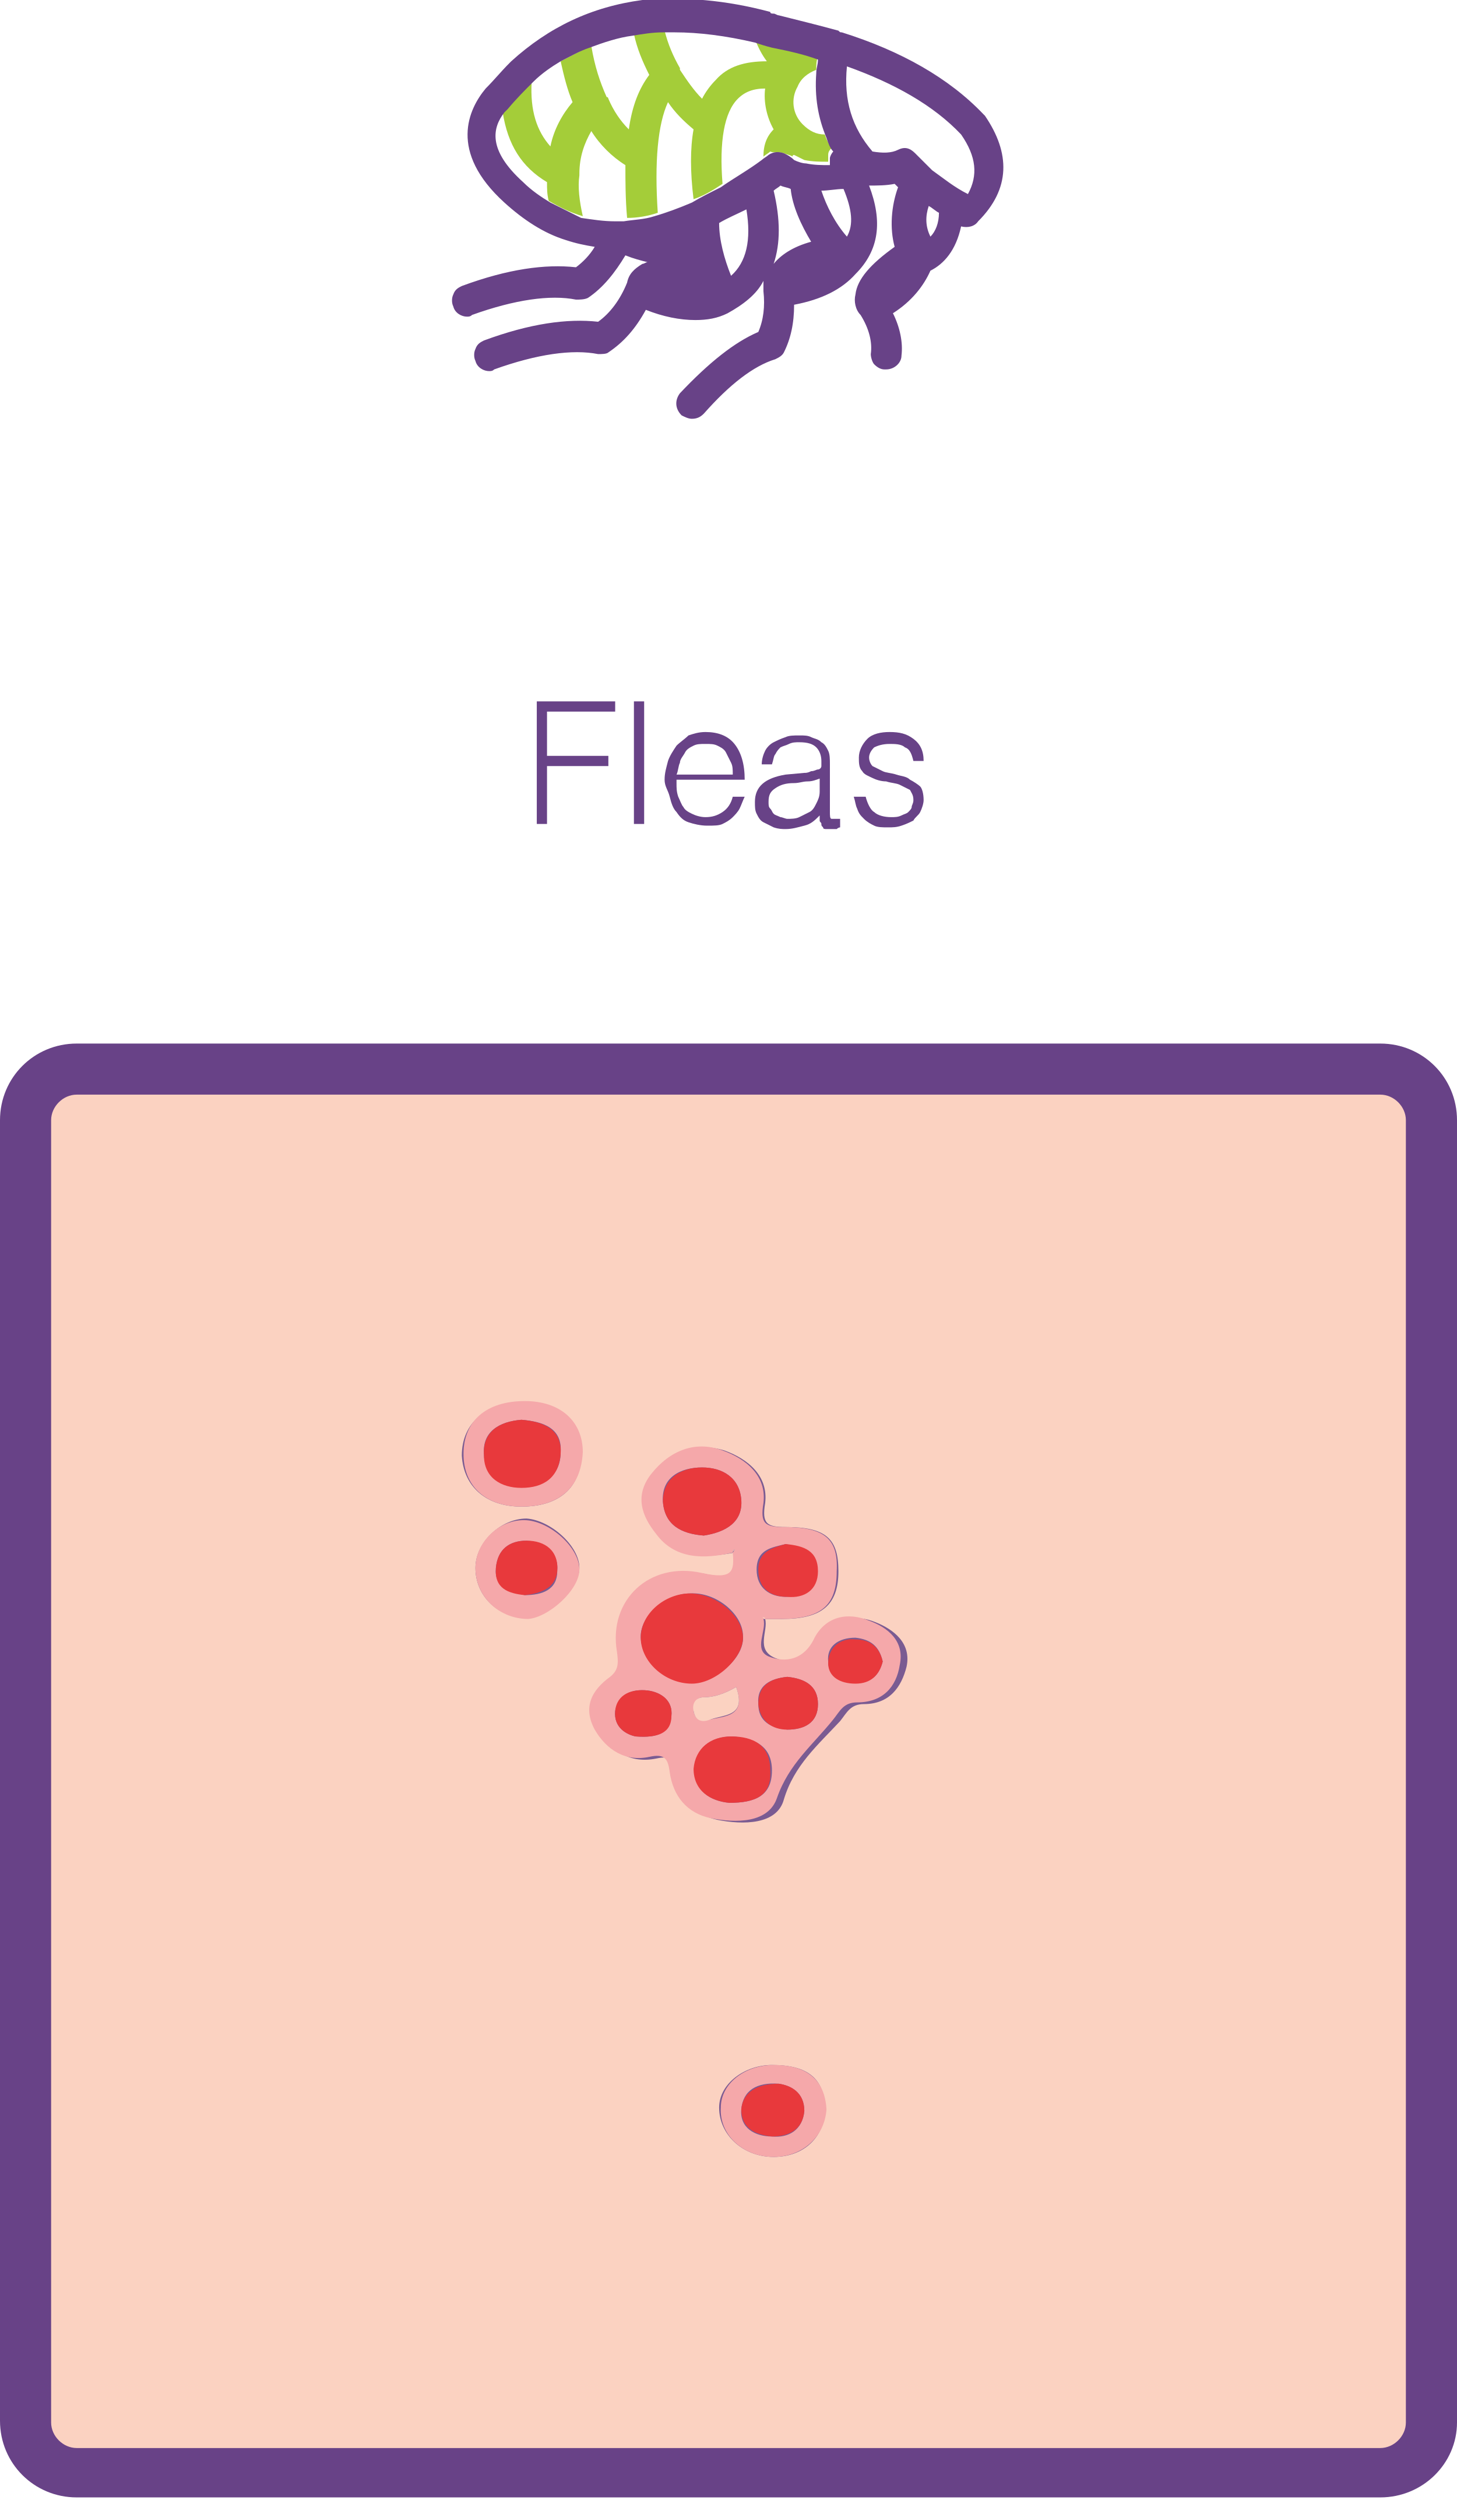 <svg width="285" height="489" viewBox="0 0 285 489" fill="none" xmlns="http://www.w3.org/2000/svg">
<g clip-path="url(#clip0_197_7427)">
<path d="M150.334 2.664C150.667 2.664 151.001 2.664 151.001 2.997C151.001 2.664 150.667 2.664 150.334 2.664Z" fill="#A4CD39"/>
<path d="M113.999 42.285C113.332 39.288 112.999 36.624 113.332 34.294C113.332 34.294 113.332 34.294 113.332 33.961C113.332 30.631 114.332 27.968 115.665 25.637C117.332 28.301 119.665 30.631 122.332 32.296C122.332 35.293 122.332 38.955 122.665 42.618C124.665 42.618 126.665 42.285 128.665 41.619C127.999 31.63 128.665 24.305 130.665 19.977C131.999 21.975 133.665 23.639 135.665 25.304C134.999 28.967 134.999 33.628 135.665 38.955C137.665 38.289 139.332 37.29 141.332 35.959C140.665 27.635 141.665 21.975 144.332 19.311C145.665 17.979 147.332 17.313 149.665 17.313C149.332 19.977 149.999 22.974 151.332 25.304C149.999 26.636 149.332 28.301 149.332 30.631C149.665 30.298 150.332 29.965 150.665 29.633C151.332 29.965 152.332 29.633 153.332 29.965C153.999 30.298 154.665 30.298 154.999 30.631C154.999 30.631 154.999 30.298 155.332 30.298C155.999 30.631 156.665 30.964 157.332 31.297C158.999 31.63 160.332 31.63 161.999 31.63C161.999 31.297 161.999 30.964 161.999 30.298C161.999 29.633 162.332 29.3 162.665 28.967C161.999 27.968 161.665 27.302 161.332 26.303C159.665 26.303 158.332 25.637 156.999 24.305C154.999 22.308 154.665 19.311 155.999 16.98C156.665 15.316 157.999 14.317 159.665 13.651C159.665 12.652 159.665 11.986 159.999 10.987C156.999 10.321 153.999 9.323 150.999 8.657C149.999 8.324 148.999 7.991 147.665 7.658C148.332 9.323 148.999 10.654 149.999 11.986C145.665 11.986 142.332 12.985 139.999 15.649C138.999 16.648 137.999 17.979 137.332 19.311C135.665 17.646 134.332 15.649 132.999 13.651V13.318C131.665 10.987 130.665 8.657 129.999 5.993C127.999 5.993 125.999 6.326 123.999 6.659C124.665 9.656 125.665 11.986 126.999 14.65C124.999 17.313 123.665 20.643 122.999 25.304C121.332 23.639 119.999 21.642 118.999 19.311C118.999 19.311 118.999 18.978 118.665 18.978C117.332 15.982 116.332 12.985 115.665 8.99C113.332 9.988 111.665 10.987 109.665 11.986C110.332 14.983 110.999 17.646 111.999 19.977C109.999 22.308 108.332 25.304 107.665 28.634C104.999 25.637 103.665 21.642 103.999 15.982C102.332 17.646 100.332 19.311 98.999 21.309C98.665 21.642 98.665 21.642 98.332 21.975C99.332 28.301 101.999 32.629 106.999 35.626C106.999 36.957 106.999 37.956 107.332 39.288C109.665 40.62 111.665 41.619 113.999 42.285Z" fill="#A4CD39"/>
<path d="M99.665 12.319L99.332 12.652C99.332 12.652 99.665 12.319 99.665 12.319Z" fill="#A4CD39"/>
<path d="M192.666 22.641L192.333 22.308C185.666 15.316 176.333 9.988 164.666 6.326C164.333 6.326 164.333 6.326 163.999 5.993C160.333 4.994 156.333 3.995 152.333 2.997C151.999 2.997 151.666 2.664 151.333 2.664C150.999 2.664 150.666 2.664 150.666 2.331C141.999 -1.12355e-05 133.666 -0.666 126.333 -1.12355e-05C125.999 -1.12355e-05 125.999 -1.12355e-05 125.666 -1.12355e-05C115.666 1.332 107.333 5.327 99.999 11.986L99.666 12.319C97.999 13.984 96.666 15.649 94.999 17.313C91.666 21.309 87.666 29.633 98.666 39.621C102.333 42.95 106.333 45.614 110.666 46.946C112.666 47.612 114.333 47.945 116.333 48.278C115.333 49.943 113.999 51.274 112.666 52.273C106.666 51.607 99.333 52.606 90.333 55.936C89.666 56.269 88.999 56.602 88.666 57.6C88.333 58.266 88.333 59.265 88.666 59.931C88.999 61.263 90.333 61.929 91.333 61.929C91.666 61.929 91.999 61.929 92.333 61.596C100.666 58.599 107.666 57.6 112.666 58.599C113.333 58.599 114.333 58.599 114.999 58.266C117.999 56.269 120.333 53.272 122.333 49.943C123.999 50.608 125.333 50.941 126.666 51.274C126.333 51.274 125.999 51.607 125.666 51.607C123.999 52.606 122.999 53.605 122.666 55.27C121.333 58.599 119.333 61.263 116.999 62.928C110.999 62.262 103.666 63.261 94.666 66.59C93.999 66.923 93.333 67.256 92.999 68.255C92.666 68.921 92.666 69.919 92.999 70.585C93.333 71.917 94.666 72.583 95.666 72.583C95.999 72.583 96.333 72.583 96.666 72.25C104.999 69.254 111.999 68.255 116.999 69.254C117.666 69.254 118.666 69.254 118.999 68.921C121.999 66.923 124.333 64.259 126.333 60.597C129.666 61.929 132.999 62.595 135.999 62.595C138.333 62.595 140.333 62.262 142.333 61.263C145.333 59.598 147.999 57.6 149.333 54.937C149.333 55.603 149.333 56.269 149.333 56.934C149.666 59.931 149.333 62.595 148.333 64.925C143.666 66.923 138.666 70.918 132.999 76.911C131.999 78.243 131.999 79.908 133.333 81.24C133.999 81.573 134.666 81.906 135.333 81.906C136.333 81.906 136.999 81.573 137.666 80.907C142.666 75.247 147.333 71.584 151.666 70.252C152.333 69.919 152.999 69.587 153.333 68.921C154.666 66.257 155.333 63.261 155.333 59.598C160.666 58.599 164.666 56.602 167.333 53.605C171.999 48.944 172.666 43.283 169.999 36.291C171.666 36.291 173.333 36.291 174.999 35.959C175.333 36.291 175.666 36.624 175.666 36.624C174.333 40.287 173.999 44.615 174.999 48.278C170.333 51.607 167.666 54.604 167.333 57.6C166.999 58.932 167.333 60.597 168.333 61.596C169.999 64.259 170.666 66.923 170.333 69.254C170.333 69.919 170.666 70.918 170.999 71.251C171.666 71.917 172.333 72.25 172.999 72.25H173.333C174.999 72.25 176.333 70.918 176.333 69.587C176.666 66.923 175.999 63.926 174.666 61.263C178.333 58.932 180.666 55.936 181.999 52.939C184.666 51.607 186.999 48.944 187.999 44.282C189.333 44.615 190.666 44.282 191.333 43.283C197.666 36.957 197.666 29.965 192.666 22.641ZM182.333 33.295L181.999 32.962C180.999 31.963 179.999 30.964 178.999 29.965C177.999 28.967 176.999 28.634 175.666 29.3C174.333 29.965 172.666 29.965 170.666 29.633C166.666 24.971 164.999 19.644 165.666 12.985C174.999 16.314 182.666 20.643 187.999 26.303C190.999 30.631 191.333 34.294 189.333 37.956C186.666 36.624 184.666 34.96 182.333 33.295ZM181.666 40.287C182.333 40.62 182.999 41.286 183.666 41.619C183.666 43.616 182.999 45.281 181.999 46.28C180.999 44.282 180.999 42.285 181.666 40.287ZM142.999 53.938C141.666 50.608 140.666 46.946 140.666 43.616C142.333 42.618 143.999 41.952 145.999 40.953C146.999 46.946 145.999 51.274 142.999 53.938ZM107.666 39.621C105.999 38.622 103.999 37.29 102.333 35.626C95.333 29.3 96.333 24.971 98.666 21.975C98.999 21.642 98.999 21.642 99.333 21.309C100.999 19.311 102.666 17.646 104.333 15.982C105.999 14.317 107.999 12.985 109.666 11.986C111.666 10.987 113.333 9.988 115.333 9.323C117.999 8.324 120.999 7.325 123.666 6.992C125.666 6.659 127.666 6.326 129.666 6.326C130.333 6.326 130.999 6.326 131.999 6.326C136.666 6.326 141.999 6.992 147.666 8.324C148.666 8.657 149.666 8.99 150.999 9.323C154.333 9.988 157.333 10.654 159.999 11.653C159.999 12.652 159.666 13.318 159.666 14.317C159.333 18.978 159.999 22.974 161.666 26.969C161.999 27.968 162.333 28.967 162.999 29.633C162.666 29.965 162.333 30.631 162.333 30.964C162.333 31.297 162.333 31.63 162.333 32.296C160.666 32.296 159.333 32.296 157.666 31.963C156.999 31.963 155.999 31.63 155.333 31.297C154.666 30.631 153.999 30.298 153.333 29.965C152.333 29.633 151.333 29.633 150.333 30.298C149.999 30.631 149.333 30.964 148.999 31.297C146.333 33.295 143.333 34.96 140.999 36.624C138.999 37.623 136.999 38.622 135.333 39.621C132.999 40.62 130.333 41.619 127.999 42.285C125.999 42.95 123.999 42.95 121.999 43.283C121.666 43.283 121.333 43.283 121.333 43.283H120.999C120.999 43.283 120.999 43.283 120.666 43.283H120.333C117.999 43.283 115.999 42.95 113.666 42.618C111.666 41.619 109.666 40.62 107.666 39.621ZM165.666 46.28C163.333 43.616 161.666 40.287 160.666 37.29C161.999 37.29 163.666 36.957 164.999 36.957C166.666 40.953 166.999 43.949 165.666 46.28ZM151.333 37.29C151.666 36.957 152.333 36.624 152.666 36.291C153.333 36.624 153.999 36.624 154.666 36.957C154.999 40.287 156.666 43.949 158.666 47.279C154.999 48.278 152.666 49.943 151.333 51.607C152.666 47.612 152.666 42.95 151.333 37.29Z" fill="#684287"/>
<path d="M105 161.148V137.175H120.333V139.173H107V147.83H119V149.827H107V161.148H105Z" fill="#684287"/>
<path d="M124 161.148V137.175H126V161.148H124Z" fill="#684287"/>
<path d="M132.333 153.157C132.333 154.156 132.333 154.822 132.667 155.821C133 156.486 133.333 157.485 133.667 157.818C134 158.484 134.667 158.817 135.333 159.15C136 159.483 137 159.816 138 159.816C139.333 159.816 140.333 159.483 141.333 158.817C142.333 158.151 143 157.152 143.333 155.821H145.667C145.333 156.486 145 157.485 144.667 158.151C144.333 158.817 143.667 159.483 143.333 159.816C142.667 160.482 142 160.815 141.333 161.148C140.667 161.481 139.667 161.481 138.333 161.481C137 161.481 135.667 161.148 134.667 160.815C133.667 160.482 133 159.816 132.333 158.817C131.667 158.151 131.333 157.152 131 155.821C130.667 154.489 130 153.823 130 152.491C130 151.159 130.333 150.16 130.667 148.829C131 147.83 131.667 146.831 132.333 145.832C133 145.166 134 144.5 134.667 143.834C135.667 143.501 136.667 143.168 138 143.168C140.333 143.168 142.333 143.834 143.667 145.499C145 147.164 145.667 149.495 145.667 152.491H132.333V153.157ZM143.333 151.492C143.333 150.493 143.333 149.827 143 149.162C142.667 148.496 142.333 147.83 142 147.164C141.667 146.498 141 146.165 140.333 145.832C139.667 145.499 139 145.499 138 145.499C137 145.499 136.333 145.499 135.667 145.832C135 146.165 134.333 146.498 134 147.164C133.667 147.83 133 148.496 133 149.162C132.667 149.827 132.667 150.826 132.333 151.492H143.333Z" fill="#684287"/>
<path d="M157.335 151.159C157.668 151.159 158.001 151.159 158.668 150.826C159.335 150.826 159.668 150.493 160.001 150.493C160.335 150.493 160.668 150.16 160.668 149.827C160.668 149.494 160.668 149.162 160.668 148.829C160.668 147.83 160.335 146.831 159.668 146.165C159.001 145.499 158.001 145.166 156.335 145.166C155.668 145.166 155.001 145.166 154.335 145.499C153.668 145.832 153.335 145.832 152.668 146.165C152.335 146.498 152.001 146.831 151.668 147.497C151.335 147.83 151.335 148.496 151.001 149.495H149.001C149.001 148.496 149.335 147.497 149.668 146.831C150.001 146.165 150.668 145.499 151.335 145.166C152.001 144.833 152.668 144.5 153.668 144.167C154.335 143.834 155.335 143.834 156.335 143.834C157.335 143.834 158.001 143.834 158.668 144.167C159.335 144.5 160.001 144.5 160.668 145.166C161.335 145.499 161.668 146.165 162.001 146.831C162.335 147.497 162.335 148.496 162.335 149.495V158.817C162.335 159.483 162.335 160.149 162.668 160.149C163.001 160.149 163.668 160.149 164.335 160.149V161.814C164.335 161.814 164.001 161.814 163.668 162.147C163.335 162.147 163.001 162.147 162.668 162.147C162.335 162.147 162.001 162.147 161.668 162.147C161.335 162.147 161.001 162.147 161.001 161.814C160.668 161.481 160.668 161.481 160.668 161.148C160.668 160.815 160.335 160.815 160.335 160.482C160.335 160.149 160.335 159.816 160.335 159.483C159.335 160.482 158.668 161.148 157.335 161.481C156.001 161.814 155.001 162.147 153.668 162.147C153.001 162.147 152.335 162.147 151.335 161.814C150.668 161.481 150.001 161.148 149.335 160.815C148.668 160.482 148.335 159.816 148.001 159.15C147.668 158.484 147.668 157.818 147.668 156.819C147.668 153.823 149.668 152.158 153.668 151.492L157.335 151.159ZM160.668 152.158C159.668 152.491 159.001 152.824 158.001 152.824C157.001 152.824 156.335 153.157 155.335 153.157C153.668 153.157 152.668 153.49 151.668 154.156C150.668 154.822 150.335 155.488 150.335 156.819C150.335 157.485 150.335 157.818 150.668 158.151C151.001 158.484 151.001 158.817 151.335 159.15C151.668 159.483 152.001 159.483 152.668 159.816C153.001 159.816 153.668 160.149 154.001 160.149C154.668 160.149 155.668 160.149 156.335 159.816C157.001 159.483 157.668 159.15 158.335 158.817C159.001 158.484 159.335 157.818 159.668 157.152C160.001 156.486 160.335 155.821 160.335 154.822V152.158H160.668Z" fill="#684287"/>
<path d="M169.333 155.821C169.667 157.152 170.333 158.484 171 158.817C171.667 159.483 173 159.816 174.333 159.816C175 159.816 175.667 159.816 176.333 159.483C177 159.15 177.333 159.15 177.667 158.817C178 158.484 178.333 158.151 178.333 157.818C178.333 157.485 178.667 157.152 178.667 156.486C178.667 155.488 178.333 155.155 178 154.489C177.333 154.156 176.667 153.823 176 153.49C175.333 153.157 174.333 153.157 173.333 152.824C172.333 152.824 171.333 152.491 170.667 152.158C170 151.825 169 151.492 168.667 150.826C168 150.16 168 149.162 168 148.163C168 146.831 168.667 145.499 169.667 144.5C170.667 143.501 172.333 143.168 174 143.168C176 143.168 177.333 143.501 178.667 144.5C180 145.499 180.667 146.831 180.667 148.829H178.667C178.333 147.497 178 146.498 177 146.165C176.333 145.499 175 145.499 174 145.499C172.667 145.499 171.667 145.832 171 146.165C170.333 146.831 170 147.497 170 148.163C170 148.829 170.333 149.495 170.667 149.827C171.333 150.16 172 150.493 172.667 150.826C173.333 151.159 174.333 151.159 175.333 151.492C176.333 151.825 177.333 151.825 178 152.491C178.667 152.824 179.667 153.49 180 153.823C180.333 154.156 180.667 155.155 180.667 156.486C180.667 157.152 180.333 158.151 180 158.817C179.667 159.483 179 159.816 178.667 160.482C178 160.815 177.333 161.148 176.333 161.481C175.333 161.814 174.667 161.814 173.667 161.814C172.667 161.814 171.667 161.814 171 161.481C170.333 161.148 169.667 160.815 169 160.149C168.333 159.483 168 159.15 167.667 158.151C167.333 157.485 167.333 156.819 167 155.821H169.333Z" fill="#684287"/>
<path d="M280 347.933C280 303.983 280 260.034 280 216.417C280 211.756 279.333 209.758 274 209.758C186.333 209.758 99 209.758 11.333 209.758C6.667 209.758 5 210.757 5 215.752C5 303.983 5 392.215 5 480.447C5 485.441 6.667 486.44 11.333 486.44C98.667 486.44 186.333 486.44 273.667 486.44C279 486.44 280 484.775 280 479.781C279.667 435.831 280 391.882 280 347.933Z" fill="#7A5B92"/>
<path d="M280 347.933C280 391.882 280 435.831 280 479.448C280 484.109 279 486.107 273.667 486.107C186.333 485.774 98.667 486.107 11.333 486.107C6.667 486.107 5 485.108 5 480.114C5 391.882 5 303.65 5 215.419C5 210.424 6.667 209.425 11.333 209.425C98.667 209.425 186.333 209.425 273.667 209.425C279.333 209.425 279.667 211.756 279.667 216.084C279.667 260.367 280 303.983 280 347.933ZM149.667 316.635C150.667 316.635 151.667 316.635 153 316.635C160.667 316.635 164 313.972 164 307.313C164 300.987 161.667 298.656 153.667 298.656C150 298.656 149 297.99 149.667 293.995C150.333 288.668 146.333 285.338 141.667 283.673C136 282.009 131.333 283.673 127.667 288.335C124.333 292.663 126 296.658 128.667 299.988C132.667 304.982 138.333 304.649 143.667 303.65C144 307.313 143.667 308.977 138.667 307.979C128.667 305.648 120.667 313.306 122 323.294C122.333 325.625 122.333 326.957 120.667 328.289C116.667 330.952 115.333 334.615 117.667 338.61C119.667 342.605 123.333 344.936 128.333 343.937C131.333 343.271 132 344.27 132.333 346.934C132.667 351.595 135.667 354.925 140.333 355.923C145.333 356.922 152 356.922 153.333 351.928C155.333 345.269 160 341.274 164.333 336.612C165.667 334.948 166.333 333.283 169 333.283C174 333.283 176.333 329.953 177.333 325.958C178.333 321.297 174.667 318.633 171.333 317.301C167.333 315.636 163 316.302 160.667 320.631C158.333 324.626 155 325.625 151.667 324.293C147.667 322.628 150.333 318.966 149.667 316.635ZM102 294.661C109.333 294.661 113.667 290.998 113.667 284.339C113.667 278.346 109.333 274.351 102.333 274.351C95 274.351 90.333 278.346 90.333 284.672C90.667 290.665 95 294.661 102 294.661ZM151.333 421.847C157.333 421.847 161.333 417.852 161.333 412.525C161.333 406.532 158 403.868 151 403.868C145.667 403.868 140.667 407.531 140.667 412.192C140.667 417.519 145.333 421.847 151.333 421.847ZM93 306.647C93 312.307 97.667 316.635 103.333 316.302C107.333 316.302 113.333 310.642 113.333 306.647C113.333 302.318 107.667 297.324 103 296.991C98 296.991 93 301.653 93 306.647Z" fill="#FBD2C1"/>
<path d="M143.333 303.65C137.666 304.982 131.999 304.982 128.333 299.988C125.666 296.658 123.999 292.663 127.333 288.335C130.999 283.673 135.999 281.676 141.333 283.673C145.999 285.338 149.999 288.668 149.333 293.995C148.666 297.99 149.666 298.656 153.333 298.656C161.333 298.656 163.999 300.987 163.666 307.313C163.666 313.972 160.666 316.635 152.666 316.635C151.666 316.635 150.666 316.635 149.333 316.635C148.999 316.635 148.999 316.302 148.666 316.302C148.999 316.302 148.999 316.635 149.333 316.635C149.999 318.966 147.333 322.628 150.333 323.96C153.666 325.292 157.333 324.626 159.333 320.298C161.666 315.969 165.999 315.304 169.999 316.968C173.666 318.3 176.999 320.964 175.999 325.625C175.333 329.953 172.666 332.95 167.666 332.95C164.999 332.95 164.333 334.615 162.999 336.279C158.999 341.274 154.333 344.936 151.999 351.595C150.333 356.589 143.999 356.589 138.999 355.591C134.333 354.592 131.666 351.262 130.999 346.601C130.666 343.937 129.999 342.938 126.999 343.604C122.333 344.603 118.666 342.273 116.333 338.277C113.999 333.949 115.666 330.619 119.333 327.956C120.999 326.624 120.999 325.292 120.666 322.961C118.999 312.973 126.999 305.315 137.333 307.646C143.333 308.978 143.666 307.313 143.333 303.65C143.333 303.65 143.666 303.317 143.666 302.984C143.333 303.317 143.333 303.317 143.333 303.65ZM134.999 311.641C130.333 311.641 125.333 315.969 125.333 319.965C125.333 324.626 129.999 328.955 135.333 328.955C139.999 328.955 145.666 324.293 145.333 319.965C145.333 315.637 139.999 311.308 134.999 311.641ZM137.666 300.321C141.999 299.655 145.333 297.657 144.999 293.329C144.666 289.001 141.333 287.003 137.333 287.003C132.999 287.003 129.333 289.001 129.666 293.662C129.999 298.323 133.333 299.988 137.666 300.321ZM142.666 352.594C147.666 352.594 150.999 351.262 150.999 346.268C150.999 341.274 147.333 339.942 143.333 339.609C139.333 339.609 135.999 341.607 135.999 345.935C135.666 350.263 138.999 352.261 142.666 352.594ZM153.666 301.986C150.999 302.651 147.999 302.984 147.999 306.98C147.999 310.642 150.666 312.307 153.666 312.307C156.999 312.307 159.333 310.642 159.666 307.313C160.333 303.65 157.333 302.651 153.666 301.986ZM153.999 327.956C150.666 328.289 147.999 329.62 148.333 333.283C148.333 336.612 150.666 337.944 153.999 338.277C157.333 338.277 159.999 336.945 159.999 333.283C159.999 329.62 157.333 328.289 153.999 327.956ZM124.333 339.609C128.666 339.942 130.999 338.943 131.333 335.614C131.666 332.617 129.333 330.952 126.666 330.619C123.666 330.286 120.999 331.285 120.333 334.615C119.999 337.944 122.666 339.276 124.333 339.609ZM172.666 324.959C171.999 321.963 170.333 320.631 167.333 320.298C163.999 320.298 161.666 321.963 161.999 324.959C161.999 327.956 164.333 328.955 167.333 328.955C170.333 329.287 171.999 327.623 172.666 324.959ZM143.999 329.953C141.666 331.285 139.666 331.951 137.666 331.951C135.999 331.951 135.666 333.283 135.666 334.615C135.999 336.612 137.333 336.612 138.999 336.279C141.999 335.614 145.999 335.614 143.999 329.953Z" fill="#F5A8AA"/>
<path d="M101.999 294.661C94.999 294.661 90.666 290.665 90.666 284.339C90.666 278.013 94.999 274.018 102.666 274.018C109.666 274.018 113.999 278.013 113.999 284.006C113.666 290.998 109.333 294.661 101.999 294.661ZM101.999 277.68C97.666 278.013 94.333 280.011 94.666 284.339C94.666 288.335 97.999 290.665 101.999 290.665C106.333 290.665 109.666 288.668 109.666 284.006C109.999 279.345 106.333 278.013 101.999 277.68Z" fill="#F5A8AA"/>
<path d="M151.333 421.847C145.333 421.847 140.666 417.519 140.999 412.192C140.999 407.531 145.666 403.868 151.333 403.868C157.999 403.868 161.333 406.865 161.666 412.525C161.333 417.852 156.999 421.847 151.333 421.847ZM152.333 407.531C147.999 407.198 145.333 408.862 144.999 412.525C144.666 416.187 147.666 417.852 150.999 417.852C154.333 418.185 156.999 416.52 157.333 412.858C157.333 409.195 154.666 407.864 152.333 407.531Z" fill="#F5A8AA"/>
<path d="M93 306.647C93 301.653 97.667 296.991 103 297.324C107.667 297.657 113.333 302.651 113.333 306.98C113.333 310.975 107.333 316.302 103.333 316.635C97.667 316.635 93 312.307 93 306.647ZM102.667 311.974C106 311.974 109 310.975 109 307.313C109.333 303.65 106.667 301.653 103 301.32C99.667 301.32 97.333 302.984 97 306.647C96.667 310.309 99.333 311.308 102.667 311.974Z" fill="#F5A8AA"/>
<path d="M135.001 311.641C140.001 311.641 145.334 315.969 145.334 320.298C145.334 324.293 140.001 329.287 135.334 329.287C130.001 329.287 125.334 324.959 125.334 320.298C125.334 315.636 130.001 311.641 135.001 311.641Z" fill="#E8393C"/>
<path d="M137.668 300.321C133.335 299.988 130.001 298.323 129.668 293.662C129.668 289.001 133.335 287.003 137.335 287.003C141.335 287.003 144.668 289.001 145.001 293.329C145.335 297.657 142.001 299.655 137.668 300.321Z" fill="#E8393C"/>
<path d="M142.668 352.594C139.001 352.261 135.668 350.263 135.668 345.935C136.001 341.94 139.001 339.609 143.001 339.609C147.335 339.609 150.668 341.274 150.668 346.268C151.001 351.262 147.668 352.594 142.668 352.594Z" fill="#E8393C"/>
<path d="M153.665 301.986C157.332 302.318 159.999 303.317 159.999 307.313C159.999 310.975 157.332 312.64 153.999 312.307C150.665 312.307 148.332 310.642 148.332 306.98C148.332 303.317 151.332 302.651 153.665 301.986Z" fill="#E8393C"/>
<path d="M153.999 327.956C157.332 328.289 159.999 329.62 159.999 333.283C159.999 336.945 157.332 338.277 153.999 338.277C150.999 338.277 148.665 336.612 148.332 333.283C148.332 329.62 150.665 328.289 153.999 327.956Z" fill="#E8393C"/>
<path d="M124.333 339.609C122.667 339.276 120 337.944 120.333 334.615C120.667 331.285 123.667 330.286 126.667 330.619C129.333 330.952 131.667 332.617 131.333 335.614C131.333 338.943 128.667 339.942 124.333 339.609Z" fill="#E8393C"/>
<path d="M172.667 324.959C172 327.623 170.333 329.287 167.333 329.287C164.333 329.287 162 327.956 162 325.292C162 322.296 164.333 320.298 167.333 320.631C170 320.631 172 321.963 172.667 324.959Z" fill="#E8393C"/>
<path d="M144.001 329.953C146.001 335.614 142.001 335.281 139.001 336.279C137.334 336.945 136.001 336.612 135.667 334.615C135.334 333.283 136.001 331.951 137.667 331.951C139.667 331.951 141.667 331.285 144.001 329.953Z" fill="#FBD2C1"/>
<path d="M149.667 316.635C149.333 316.635 149.333 316.302 149 316.302C149.333 316.302 149.667 316.302 149.667 316.635Z" fill="#FBD2C1"/>
<path d="M143.332 303.65C143.332 303.317 143.665 303.317 143.665 302.984C143.332 303.317 143.332 303.317 143.332 303.65Z" fill="#FBD2C1"/>
<path d="M101.999 277.68C105.999 278.013 109.999 279.345 109.666 284.339C109.332 289.001 106.332 290.998 101.999 290.998C97.999 290.998 94.666 289.001 94.666 284.672C94.332 280.011 97.666 278.013 101.999 277.68Z" fill="#E8393C"/>
<path d="M152.333 407.531C154.667 407.864 157.333 409.195 157.333 412.858C157 416.52 154.333 417.852 151 417.852C147.667 417.519 145 416.187 145 412.525C145.333 409.195 148 407.531 152.333 407.531Z" fill="#E8393C"/>
<path d="M102.668 311.974C99.334 311.641 96.668 310.642 97.001 306.647C97.334 302.984 99.668 301.32 103.001 301.32C106.668 301.32 109.334 303.317 109.001 307.313C108.668 310.642 105.668 311.641 102.668 311.974Z" fill="#E8393C"/>
<path d="M270 488.438H15C6.667 488.438 0 481.779 0 473.455V219.081C0 210.757 6.667 204.098 15 204.098H270C278.333 204.098 285 210.757 285 219.081V473.788C285 481.779 278.333 488.438 270 488.438ZM15 214.087C12.333 214.087 10 216.417 10 219.081V473.788C10 476.451 12.333 478.782 15 478.782H270C272.667 478.782 275 476.451 275 473.788V219.081C275 216.417 272.667 214.087 270 214.087H15Z" fill="#684287"/>
</g>
<defs>
<clipPath id="clip0_197_7427">
<rect width="285" height="488.438" fill="white"/>
</clipPath>
</defs>
</svg>
